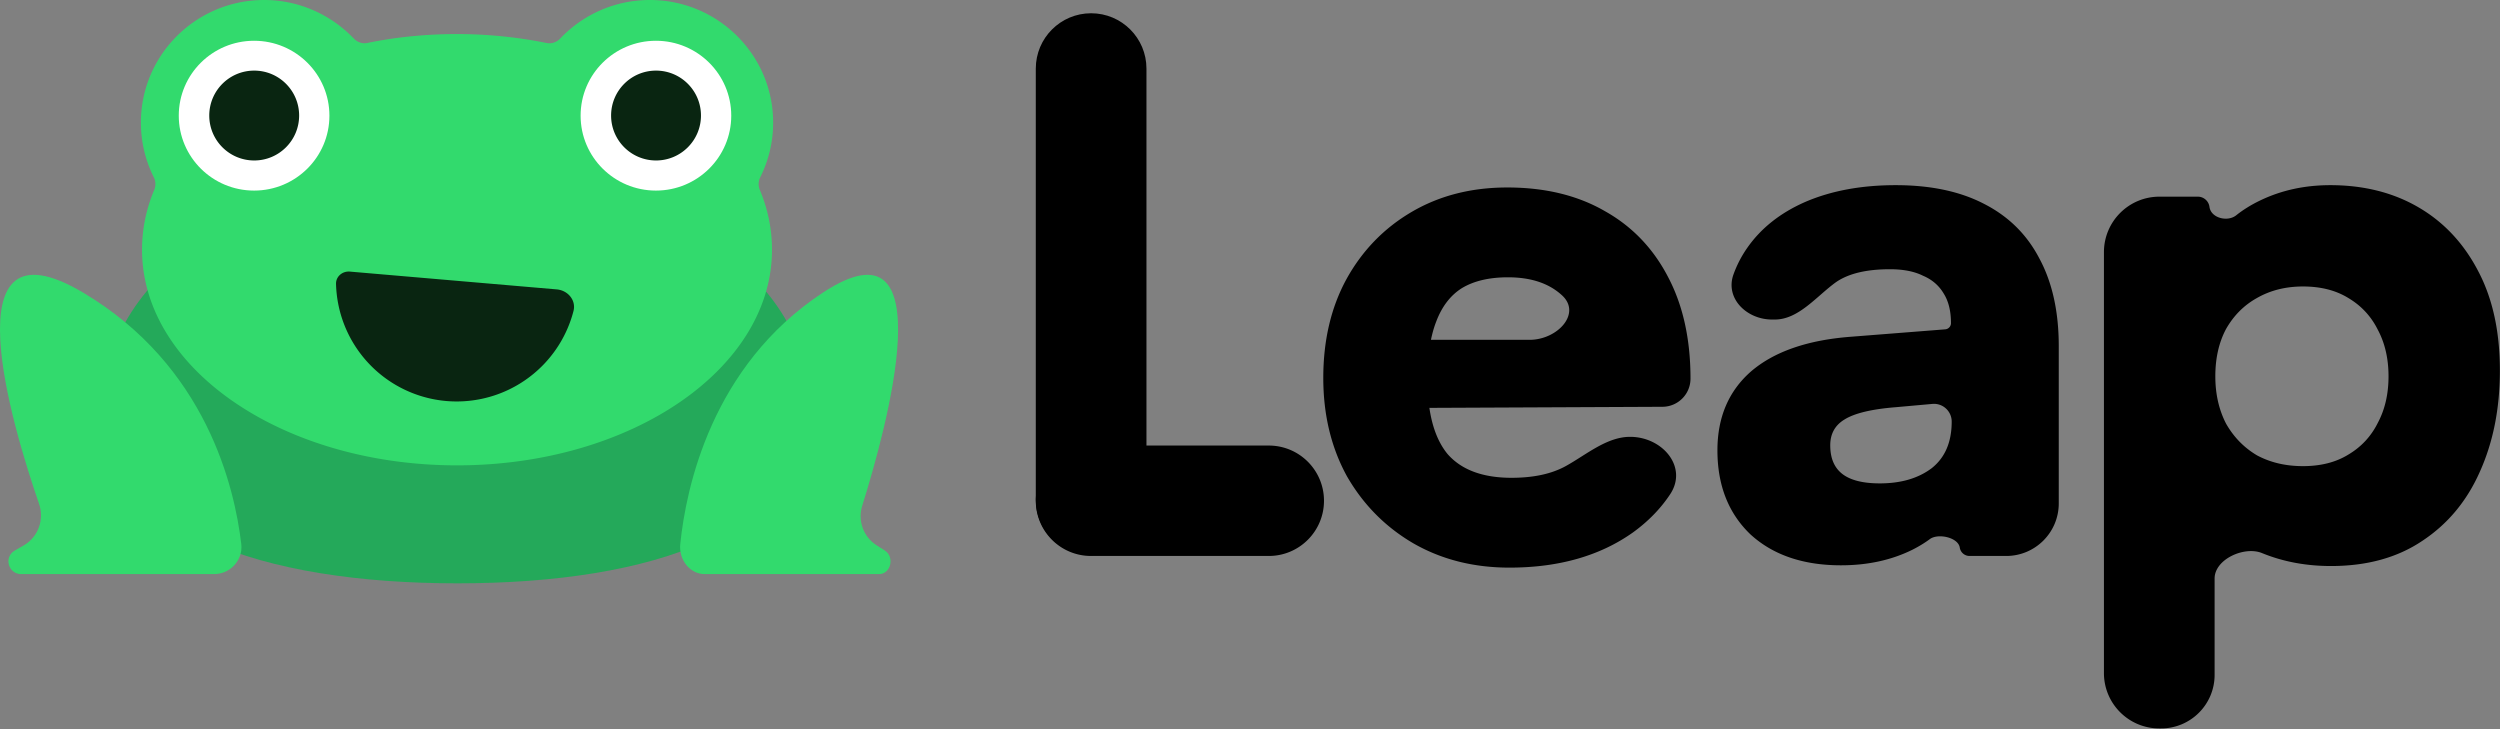 <svg width="1313" height="383" fill="none" xmlns="http://www.w3.org/2000/svg" id="svg-1969069252_5711"><rect width="100%" height="100%" fill="#808080" stroke="none"/><path d="M424.864 211.466c0 67.48-82.355 94.901-184.609 94.901S54.447 278.946 54.447 211.466c0-67.48 82.954-122.084 185.208-122.084 102.255 0 185.209 54.723 185.209 122.084Z" fill="#24A95A"></path><path d="M406.057 64.38c0-35.528-29.01-64.38-64.733-64.38-18.577 0-35.318 7.811-47.118 20.252-1.827 1.927-4.498 2.866-7.102 2.34a238.196 238.196 0 0 0-47.075-4.709c-16.312 0-32.124 1.591-47.071 4.682-2.606.54-5.288-.384-7.127-2.308C173.937 7.813 157.203 0 138.734 0c-35.723 0-64.733 28.852-64.733 64.38a63.869 63.869 0 0 0 6.77 28.702c1.033 2.067 1.137 4.488.243 6.62-4.189 9.981-6.414 20.519-6.414 31.443 0 62.592 74.084 113.261 165.429 113.261s165.429-50.669 165.429-113.261c0-10.924-2.225-21.462-6.414-31.443-.894-2.132-.79-4.553.244-6.62a63.878 63.878 0 0 0 6.769-28.702Z" fill="#32DA6D"></path><path d="M133.451 100.095c21.847 0 39.559-17.615 39.559-39.344 0-21.729-17.712-39.343-39.559-39.343-21.848 0-39.56 17.614-39.56 39.343 0 21.729 17.712 39.344 39.56 39.344Zm211.044 0c21.848 0 39.559-17.615 39.559-39.344 0-21.729-17.711-39.343-39.559-39.343s-39.559 17.614-39.559 39.343c0 21.729 17.711 39.344 39.559 39.344Z" fill="#fff"></path><path d="M112.458 301.512c8.511 0 15.225-7.392 14.265-15.738-3.476-29.567-18.221-93.589-83.073-132.098-71.093-42.227-37.27 70.04-23.132 110.942 2.86 8.273-.457 17.46-8.049 21.818l-4.662 2.677c-5.994 3.457-3.477 12.399 3.356 12.399h101.295Zm257.639 0c-7.672 0-13.666-7.392-12.827-15.738 2.997-29.448 16.423-93.589 74.923-132.098 64.778-42.555 33.248 71.792 20.662 111.882-2.469 7.864.57 16.424 7.533 20.836l4.291 2.719c5.395 3.457 3.117 12.399-2.997 12.399h-91.585Z" fill="#32DA6D"></path><path d="M133.505 84.282c13.033 0 23.599-10.565 23.599-23.599 0-13.033-10.566-23.599-23.599-23.599-13.034 0-23.599 10.566-23.599 23.6 0 13.033 10.565 23.598 23.599 23.598Zm211.044 0c13.033 0 23.599-10.565 23.599-23.599 0-13.033-10.566-23.599-23.599-23.599-13.034 0-23.599 10.566-23.599 23.6 0 13.033 10.565 23.598 23.599 23.598Zm-52.152 67.707c5.851.504 10.273 5.695 8.8 11.379a63.373 63.373 0 0 1-42.207 44.52 63.396 63.396 0 0 1-24.579 2.728 63.398 63.398 0 0 1-43.061-22.337 63.38 63.38 0 0 1-14.866-39.162c-.102-3.913 3.374-6.809 7.274-6.474l56.085 4.825 52.554 4.521Z" fill="#092511"></path><path d="M602.121 262.475c0 16.05-13.011 29.061-29.061 29.061s-29.061-13.011-29.061-29.061V36.026c0-16.05 13.011-29.06 29.061-29.06s29.061 13.01 29.061 29.06v226.449Z" fill="#000"></path><path d="M572.993 291.992c-16.013 0-28.994-12.981-28.994-28.994 0-16.013 12.981-28.994 28.994-28.994h93.371c16.013 0 28.994 12.981 28.994 28.994 0 16.013-12.981 28.994-28.994 28.994h-93.371Zm219.746 6.124c-18.87 0-35.728-4.277-50.573-12.832-14.594-8.555-26.168-20.255-34.723-35.1-8.303-15.096-12.454-32.332-12.454-51.706 0-19.625 4.026-36.86 12.077-51.705 8.303-15.097 19.751-26.923 34.345-35.478 14.593-8.554 31.325-12.832 50.196-12.832 19.877 0 36.987 4.152 51.329 12.455 14.342 8.052 25.412 19.626 33.212 34.722 7.8 14.845 11.7 32.584 11.7 53.216 0 8.14-6.579 14.75-14.719 14.787l-129.219.601c-10.058.047-18.176-8.205-17.964-18.26.204-9.729 8.15-17.509 17.88-17.509h59.523c14.776 0 27.813-14.195 16.564-23.777-6.793-6.038-16.103-9.058-27.928-9.058-9.813 0-17.865 1.887-24.155 5.662-6.039 3.774-10.568 9.686-13.587 17.738-3.019 7.8-4.529 17.864-4.529 30.193 0 17.613 3.523 30.697 10.568 39.251 7.296 8.304 18.493 12.455 33.59 12.455 11.071 0 20.254-1.887 27.551-5.661.298-.154.592-.311.881-.47 10.779-5.933 21.524-15.382 33.827-15.382 17.058 0 30.469 15.905 21.057 30.13-5.011 7.573-11.522 14.262-19.533 20.067-17.361 12.329-39 18.493-64.916 18.493Zm174.165-1.217c-19.877 0-35.728-5.41-47.554-16.229-11.574-11.071-17.361-25.79-17.361-44.158 0-17.361 5.913-31.199 17.738-41.515 12.078-10.316 29.439-16.355 52.084-18.116l49.829-3.915a3.266 3.266 0 0 0 3.01-3.256c0-6.29-1.26-11.448-3.78-15.474-2.51-4.278-6.16-7.423-10.94-9.436-4.53-2.264-10.316-3.396-17.361-3.396-12.329 0-21.765 2.264-28.307 6.793-10.169 7.322-19.593 19.626-32.124 19.626h-1.466c-13.34 0-24.77-11.166-20.238-23.712a59.495 59.495 0 0 1 7.029-13.652c7.297-10.568 17.613-18.745 30.948-24.532 13.587-5.787 29.313-8.68 47.177-8.68 18.372 0 33.842 3.27 46.422 9.812 12.83 6.542 22.52 16.103 29.06 28.683 6.79 12.581 10.19 27.929 10.19 46.045v82.608c0 15.242-12.35 27.597-27.6 27.597h-19.27a5.177 5.177 0 0 1-5.12-4.405c-.81-5.334-11.4-7.657-15.73-4.441-2.61 1.936-5.57 3.752-8.89 5.45-11.075 5.535-23.656 8.303-37.746 8.303Zm20.381-43.026c11.071 0 20.125-2.642 27.175-7.925 7.04-5.536 10.57-13.713 10.57-24.532 0-5.475-4.7-9.769-10.15-9.28l-19.292 1.731c-12.581 1.007-21.513 3.146-26.797 6.416-5.032 3.02-7.548 7.549-7.548 13.587 0 6.794 2.139 11.826 6.416 15.097 4.277 3.271 10.819 4.906 19.626 4.906Zm146.765 128.699c-16.05 0-29.06-13.011-29.06-29.061V132.434c0-16.099 13.05-29.149 29.15-29.149h20.14a6.19 6.19 0 0 1 6.14 5.392c.76 5.821 9.45 8.05 14.04 4.391 3.72-2.965 7.99-5.598 12.81-7.896 11.07-5.284 23.27-7.926 36.6-7.926 17.62 0 33.09 3.9 46.43 11.7 13.33 7.8 23.77 18.997 31.32 33.59 7.55 14.342 11.32 31.703 11.32 52.083 0 19.877-3.52 37.616-10.56 53.216-6.8 15.348-16.86 27.425-30.2 36.232-13.08 8.806-29.06 13.209-47.93 13.209-13.08 0-25.16-2.264-36.23-6.793-9.33-3.818-24.91 3.256-24.91 13.34v50.622c0 15.534-12.59 28.127-28.13 28.127h-.93Zm29.44-184.933c0 9.309 1.89 17.612 5.66 24.909 4.03 7.045 9.43 12.58 16.23 16.606 7.04 3.774 15.09 5.661 24.15 5.661 9.31 0 17.24-2.012 23.78-6.038 6.79-4.026 11.95-9.561 15.47-16.606 3.78-7.046 5.67-15.223 5.67-24.532 0-9.31-1.89-17.487-5.67-24.532-3.52-7.046-8.68-12.581-15.47-16.607-6.54-4.025-14.47-6.038-23.78-6.038-9.06 0-17.11 2.013-24.15 6.038-6.8 3.774-12.2 9.184-16.23 16.229-3.77 7.045-5.66 15.348-5.66 24.91Z" fill="#000"></path></svg>